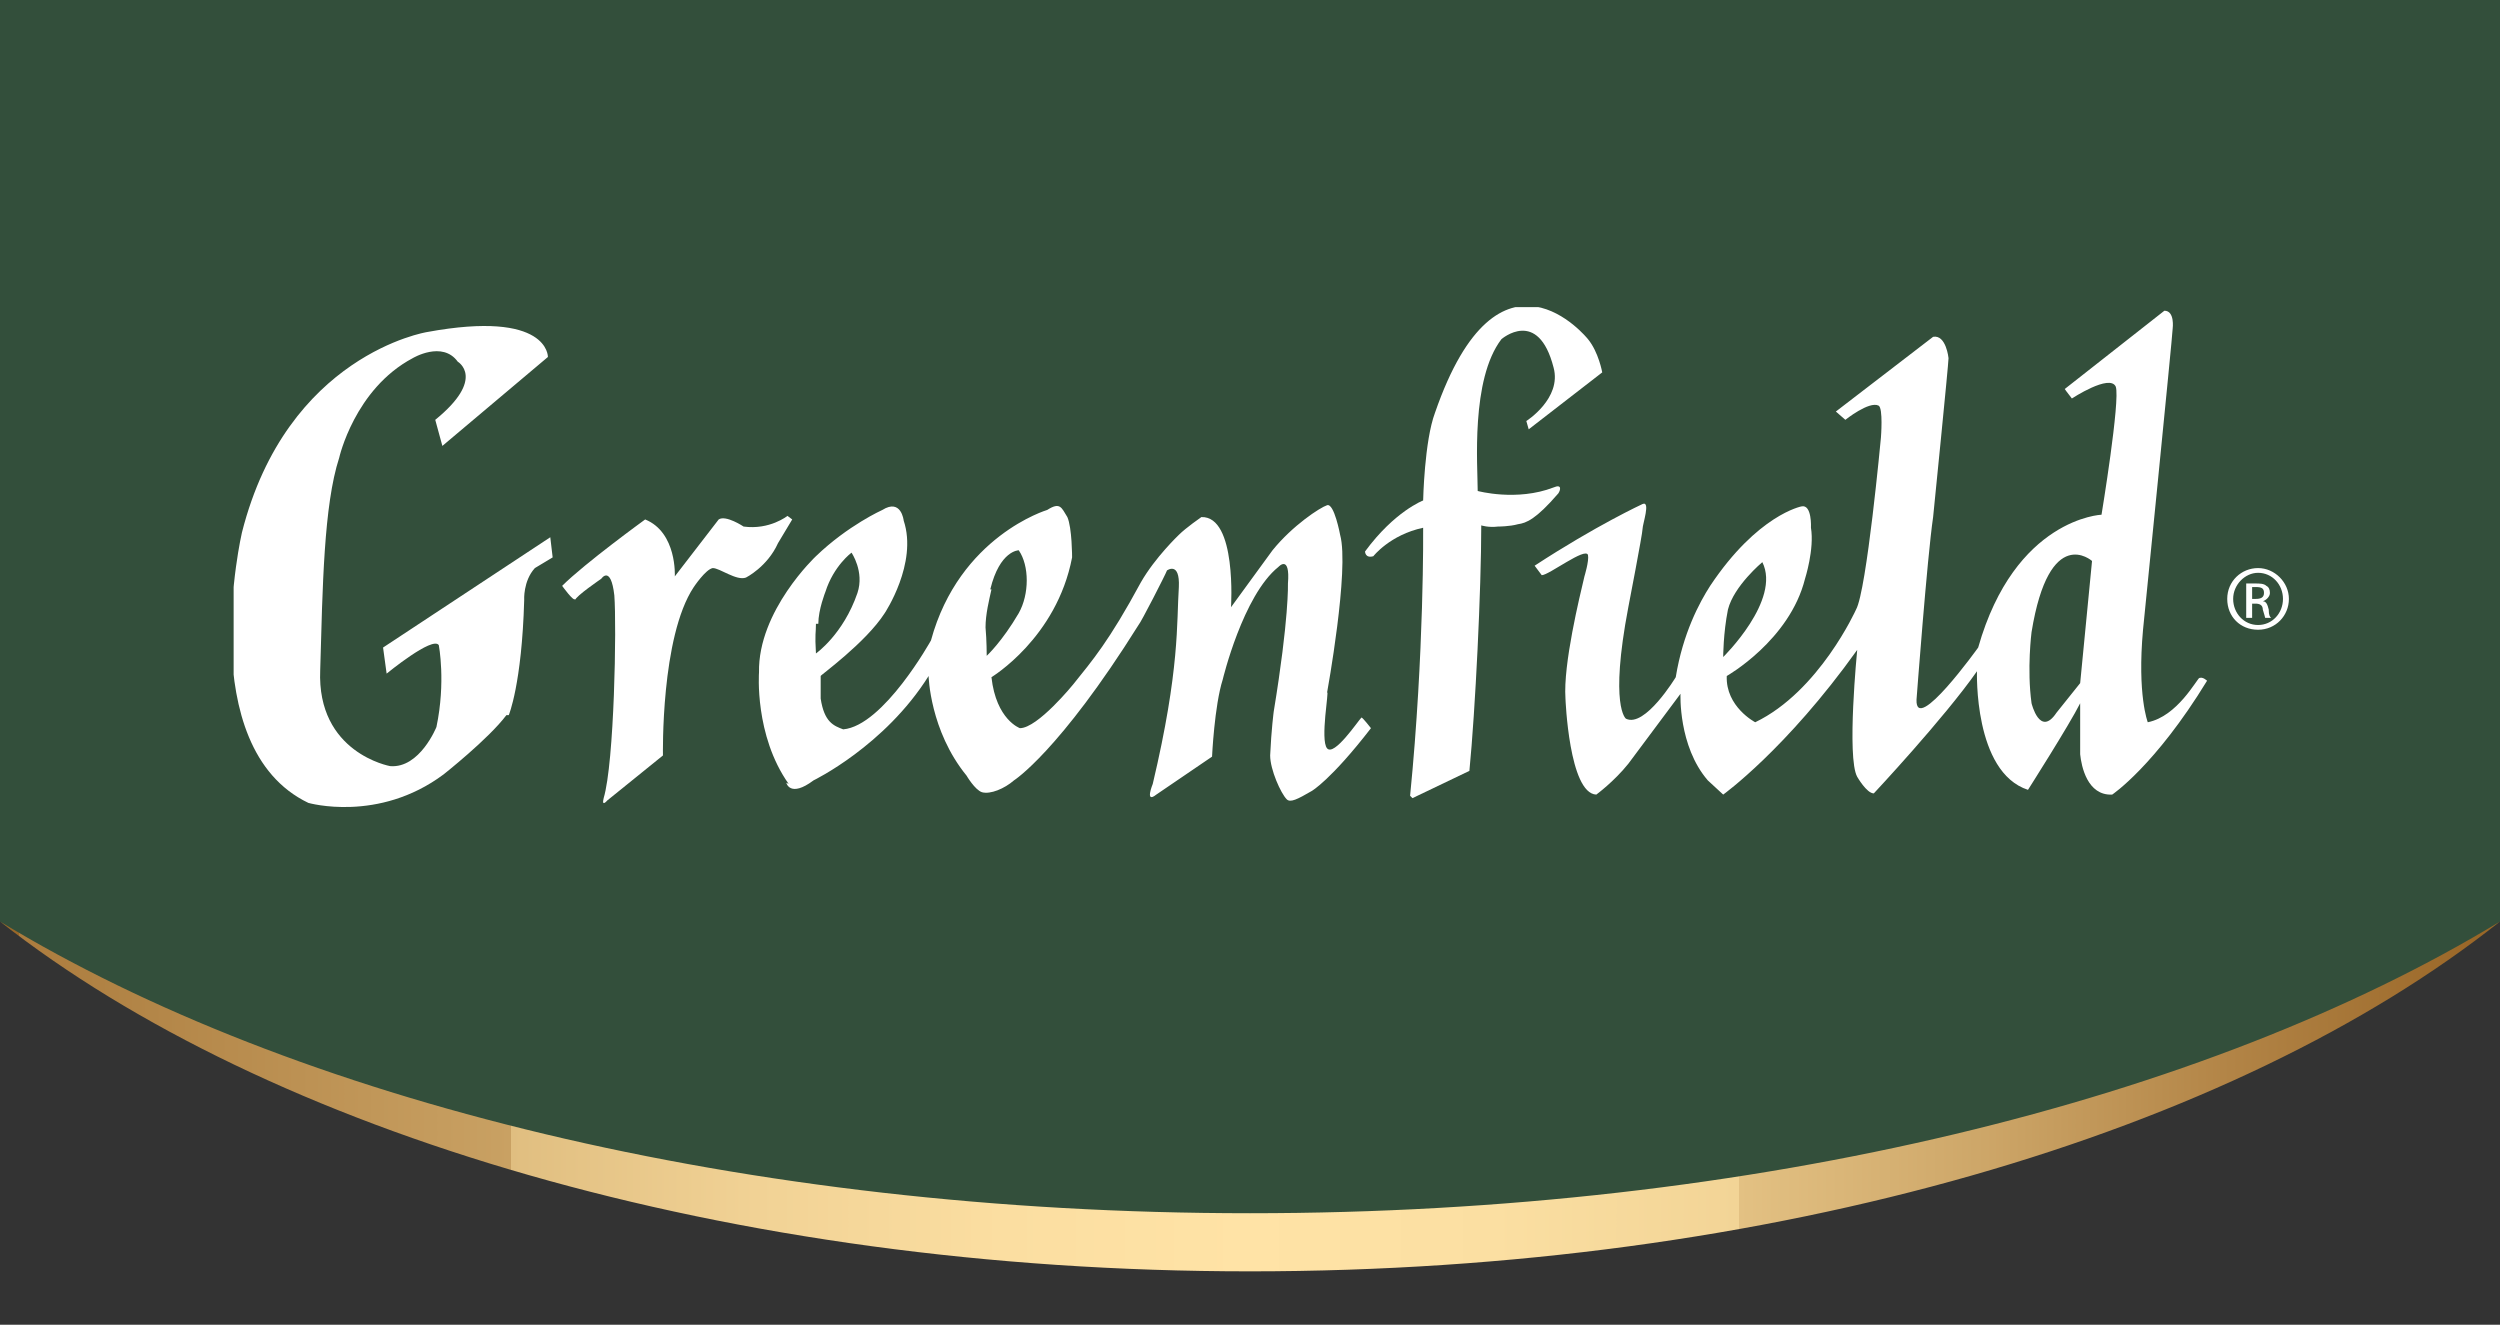 <?xml version="1.0" encoding="UTF-8"?> <svg xmlns="http://www.w3.org/2000/svg" xmlns:xlink="http://www.w3.org/1999/xlink" version="1.1" viewBox="0 0 210.8 111.7"><rect x="0" y="0" width="210.8" height="111.7" fill="#333333" stroke="none"/><defs><style> .cls-1 { fill: none; } .cls-2 { fill: url(#linear-gradient); } .cls-3 { clip-path: url(#clippath-1); } .cls-4 { clip-path: url(#clippath-2); } .cls-5 { fill: #fff; } .cls-6 { clip-path: url(#clippath); } .cls-7 { fill: #334f3b; } </style><clipPath id="clippath"><rect class="cls-1" x="0" y="-57.6" width="210.8" height="164.1"></rect></clipPath><clipPath id="clippath-1"><path class="cls-1" d="M105.4,102.3C62.7,102.3,24.7,92.7,0,77.7c22.5,17.7,61.3,29.5,105.4,29.5s83-11.7,105.4-29.5c-24.7,15-62.7,24.6-105.4,24.6"></path></clipPath><linearGradient id="linear-gradient" x1="19.9" y1="-9.9" x2="21.1" y2="-9.9" gradientTransform="translate(-3396.2 -1606.6) scale(170.8 -170.8)" gradientUnits="userSpaceOnUse"><stop offset="0" stop-color="#9a6728"></stop><stop offset="0" stop-color="#9a6728"></stop><stop offset="0" stop-color="#ab7c3e"></stop><stop offset=".2" stop-color="#c9a163"></stop><stop offset=".2" stop-color="#e0be80"></stop><stop offset=".3" stop-color="#f1d295"></stop><stop offset=".4" stop-color="#fbdea1"></stop><stop offset=".5" stop-color="#ffe3a6"></stop><stop offset=".6" stop-color="#fbdfa2"></stop><stop offset=".7" stop-color="#f2d496"></stop><stop offset=".7" stop-color="#e3c183"></stop><stop offset=".8" stop-color="#cda668"></stop><stop offset=".9" stop-color="#b28446"></stop><stop offset="1" stop-color="#9a6728"></stop><stop offset="1" stop-color="#9a6728"></stop></linearGradient><clipPath id="clippath-2"><rect class="cls-1" x="19.7" y="25.9" width="173.3" height="42.3"></rect></clipPath></defs><g><g id="_Слой_1" data-name="Слой_1"><g class="cls-6"><path class="cls-7" d="M105.7-11.2H0v88.9c2,1.6,4.1,2.6,6.4,4.1,21.3,14.1,57.5,24.5,98.7,24.7h0c.1,0,.2,0,.3,0s.2,0,.3,0h0c61.3.8,103.1-27.1,105.1-28.8V-11.2h-105.1Z"></path></g><g class="cls-3"><rect class="cls-2" x="0" y="77.7" width="210.9" height="29.5"></rect></g><g class="cls-4"><path class="cls-5" d="M42.9,60.3s1.1-2.6,1.3-9.7c0,0-.1-1.6.9-2.7l1.5-.9-.2-1.7-14.1,9.3.3,2.2s3.9-3.2,4.4-2.4c0,0,.6,3.1-.2,6.9,0,0-1.4,3.5-3.9,3.3,0,0-6.2-1.1-5.9-8.1.2-7,.3-13.9,1.6-17.9,0,0,1.3-5.8,6.2-8.4,0,0,2.5-1.5,3.8.3,0,0,2.4,1.4-1.9,4.9l.6,2.2,8.9-7.5s.1-4-10.2-2.1c0,0-11.8,1.9-15.6,16.9,0,0-4.2,18.1,5.6,22.8,0,0,5.9,1.7,11.4-2.4,0,0,3.8-3,5.3-5"></path><path class="cls-5" d="M48.5,50.6c0-.3,2.2-1.8,2.2-1.8,0,0,.8-1.2,1.1,1.4.2,2.6,0,14.1-.9,17.1-.2.8.3.2.3.2l4.7-3.8s-.2-10,2.6-14.2c0,0,1-1.5,1.6-1.6.6,0,2,1.1,2.8.8,0,0,1.8-.9,2.7-2.9l1.2-2-.4-.3s-1.5,1.2-3.7.9c0,0-1.5-1-2.1-.6l-3.7,4.8s.2-3.7-2.5-4.8c0,0-5.1,3.7-7,5.6,0,0,1,1.4,1.1,1.1"></path><path class="cls-5" d="M66.3,66s.3,1.3,2.3-.2c0,0,6-2.9,9.7-8.8,0,0,.1,4.6,3.2,8.4,0,0,.7,1.2,1.3,1.4.7.2,1.9-.3,2.7-1,0,0,3.8-2.4,10.5-13.1.2-.2,2.3-4.3,2.4-4.6,0,0,1.1-.8,1,1.4-.2,3,.1,6.9-2.2,16.6,0,0-.7,1.7.3.9l4.7-3.2s.2-4.3.9-6.5c0,0,1.7-7.1,4.7-9.5,0,0,1-1.1.8,1.4,0,0,.1,2.9-1.2,10.8,0,0-.2,1.5-.3,3.7,0,1.2.9,3.2,1.4,3.7.3.3.9,0,2.1-.7,0,0,1.6-.9,5-5.3,0,0-.7-.9-.8-.9-.3.3-2.3,3.3-2.9,2.6-.6-.7.2-5,0-4.7,0,0,1.9-10.4,1.1-13.3,0,0-.5-2.7-1.1-2.5-.6.2-2.9,1.7-4.6,3.8l-3.5,4.8s.5-7.7-2.5-7.6c0,0-1.3.9-1.9,1.5,0,0-2,1.9-3.2,4-2.7,5-4.1,6.6-5.7,8.6,0,0-3,3.7-4.5,3.7,0,0-2-.7-2.4-4.3,0,0,5.5-3.3,6.8-10.1,0,0,0-2.5-.4-3.4-.5-.8-.6-1.3-1.7-.6,0,0-7.4,2.2-9.8,11,0,0-4,7.2-7.4,7.5-.8-.3-1.6-.6-1.9-2.6v-1.9c-.1,0,3.8-2.8,5.4-5.3,0,0,2.8-4.2,1.6-7.8,0,0-.2-1.9-1.8-.9,0,0-2.9,1.3-5.6,3.9,0,0-4.9,4.6-4.8,9.8,0,0-.4,5.3,2.5,9.4M83.5,49.7c.8-3.3,2.4-3.3,2.4-3.3.9,1.3.9,3.7,0,5.3-1.4,2.4-2.7,3.6-2.7,3.6,0,0,0-1.3-.1-2.4,0-1.1.3-2.3.5-3.2M69,52.6c0-1.2.6-2.7.6-2.7.7-2.2,2.2-3.3,2.2-3.3,0,0,1.1,1.6.5,3.4-1.2,3.5-3.5,5.1-3.5,5.1-.1-1.7,0-1.7,0-2.5"></path><path class="cls-5" d="M126.6,28.6s3.1-2.7,4.4,2.4c.7,2.6-2.3,4.5-2.3,4.5l.2.7,6.2-4.8s-.3-1.7-1.2-2.8c0,0-7.5-9.4-12.9,6.2-.9,2.4-1,7.4-1,7.4,0,0-2.4.9-4.9,4.3,0,0,0,.6.7.4,0,0,1.4-1.8,4.2-2.4,0,0,.1,10.5-1.1,22.6l.2.2,4.8-2.3c.5-5.1,1-15.3,1-20.7,0,0,.6.2,1.4.1,0,0,1,0,1.7-.2.7-.1,1.5-.4,3.4-2.6.2-.3.3-.8-.4-.5-3.1,1.2-6.4.3-6.4.3,0-2.1-.6-9.4,2-12.8"></path><path class="cls-5" d="M185.5,57.1c-.3.2-1.9,3.3-4.4,3.8,0,0-.9-2.3-.4-7.8,0,0,2.5-24.9,2.5-25.4,0,0,.2-1.5-.7-1.5l-8.4,6.6s.2.3.6.8c0,0,3.2-2.1,3.7-1,.4,1.1-1.2,10.8-1.2,10.8,0,0-7.3.3-10.4,11.2,0,0-5.3,7.4-5.2,4.4,0,0,.9-12,1.4-15.4,0,0,1.3-12.9,1.3-13.4,0,0-.2-2-1.3-1.8l-8.2,6.3s0,0,.8.7c0,0,2-1.6,2.8-1.2.4.2.2,2.7.2,2.7,0,0-1.2,12.9-2.1,14.5,0,0-3.1,6.9-8.5,9.5,0,0-2.5-1.3-2.4-3.9,0,0,5.3-3,6.6-8.2,0,0,.8-2.5.5-4.3,0,0,.1-2-.8-1.8,0,0-3.7.7-7.7,6.7-.9,1.4-2.3,4-2.9,7.7,0,0-2.6,4.3-4.2,3.5,0,0-1.4-1,.2-9.4,0,0,1.2-6.2,1.2-6.6s.7-2.4,0-2.1c0,0-3.9,1.8-9.1,5.2l.6.8c.6,0,3.7-2.4,3.9-1.7.1.5-.3,1.8-.3,1.8-.4,1.7-1.8,7.4-1.6,10.3,0,0,.3,8,2.6,8.1,0,0,1.5-1.1,2.7-2.6l4.4-5.9s-.2,4.4,2.3,7.3l1.3,1.2s5.3-3.8,11.3-12.2c0,0-.9,9.1,0,10.7,0,0,.8,1.4,1.4,1.4,0,0,5.9-6.3,8.7-10.3,0,0-.3,8.5,4.3,10,0,0,3.5-5.5,4.4-7.3,0,0,0,3.3,0,4.3.1,1,.6,3.5,2.7,3.4,0,0,3.6-2.4,8-9.6,0,0-.4-.4-.7-.2M145.7,51.4c.5-2,2.9-4,2.9-4,1.6,3.2-3.3,8-3.3,8,0,0,0-2,.4-4M175.4,57.6l-2,2.5c-1.4,2.1-2.1-.8-2.1-.8-.4-2.9,0-6,0-6,1.5-9.2,5.1-6,5.1-6l-1,10.3Z"></path><path class="cls-5" d="M190.4,47.9c1.4,0,2.6,1.2,2.6,2.6s-1.1,2.6-2.6,2.6-2.6-1.1-2.6-2.6,1.2-2.6,2.6-2.6h0ZM190.4,48.3c-1.1,0-2.1,1-2.1,2.2s.9,2.2,2.1,2.2c1.2,0,2.1-1,2.1-2.2s-.9-2.2-2.1-2.2h0ZM189.9,52.1h-.5v-2.9c.2,0,.5,0,.8,0s.7,0,.9.2c.2.1.3.3.3.6s-.3.6-.6.7h0c.3,0,.4.3.5.7,0,.5.1.6.2.7h-.5c0,0-.1-.4-.2-.7,0-.4-.3-.5-.6-.5h-.3v1.2ZM189.9,50.5h.3c.4,0,.7-.1.7-.5s-.2-.5-.7-.5-.3,0-.3,0v1Z"></path></g></g></g></svg> 